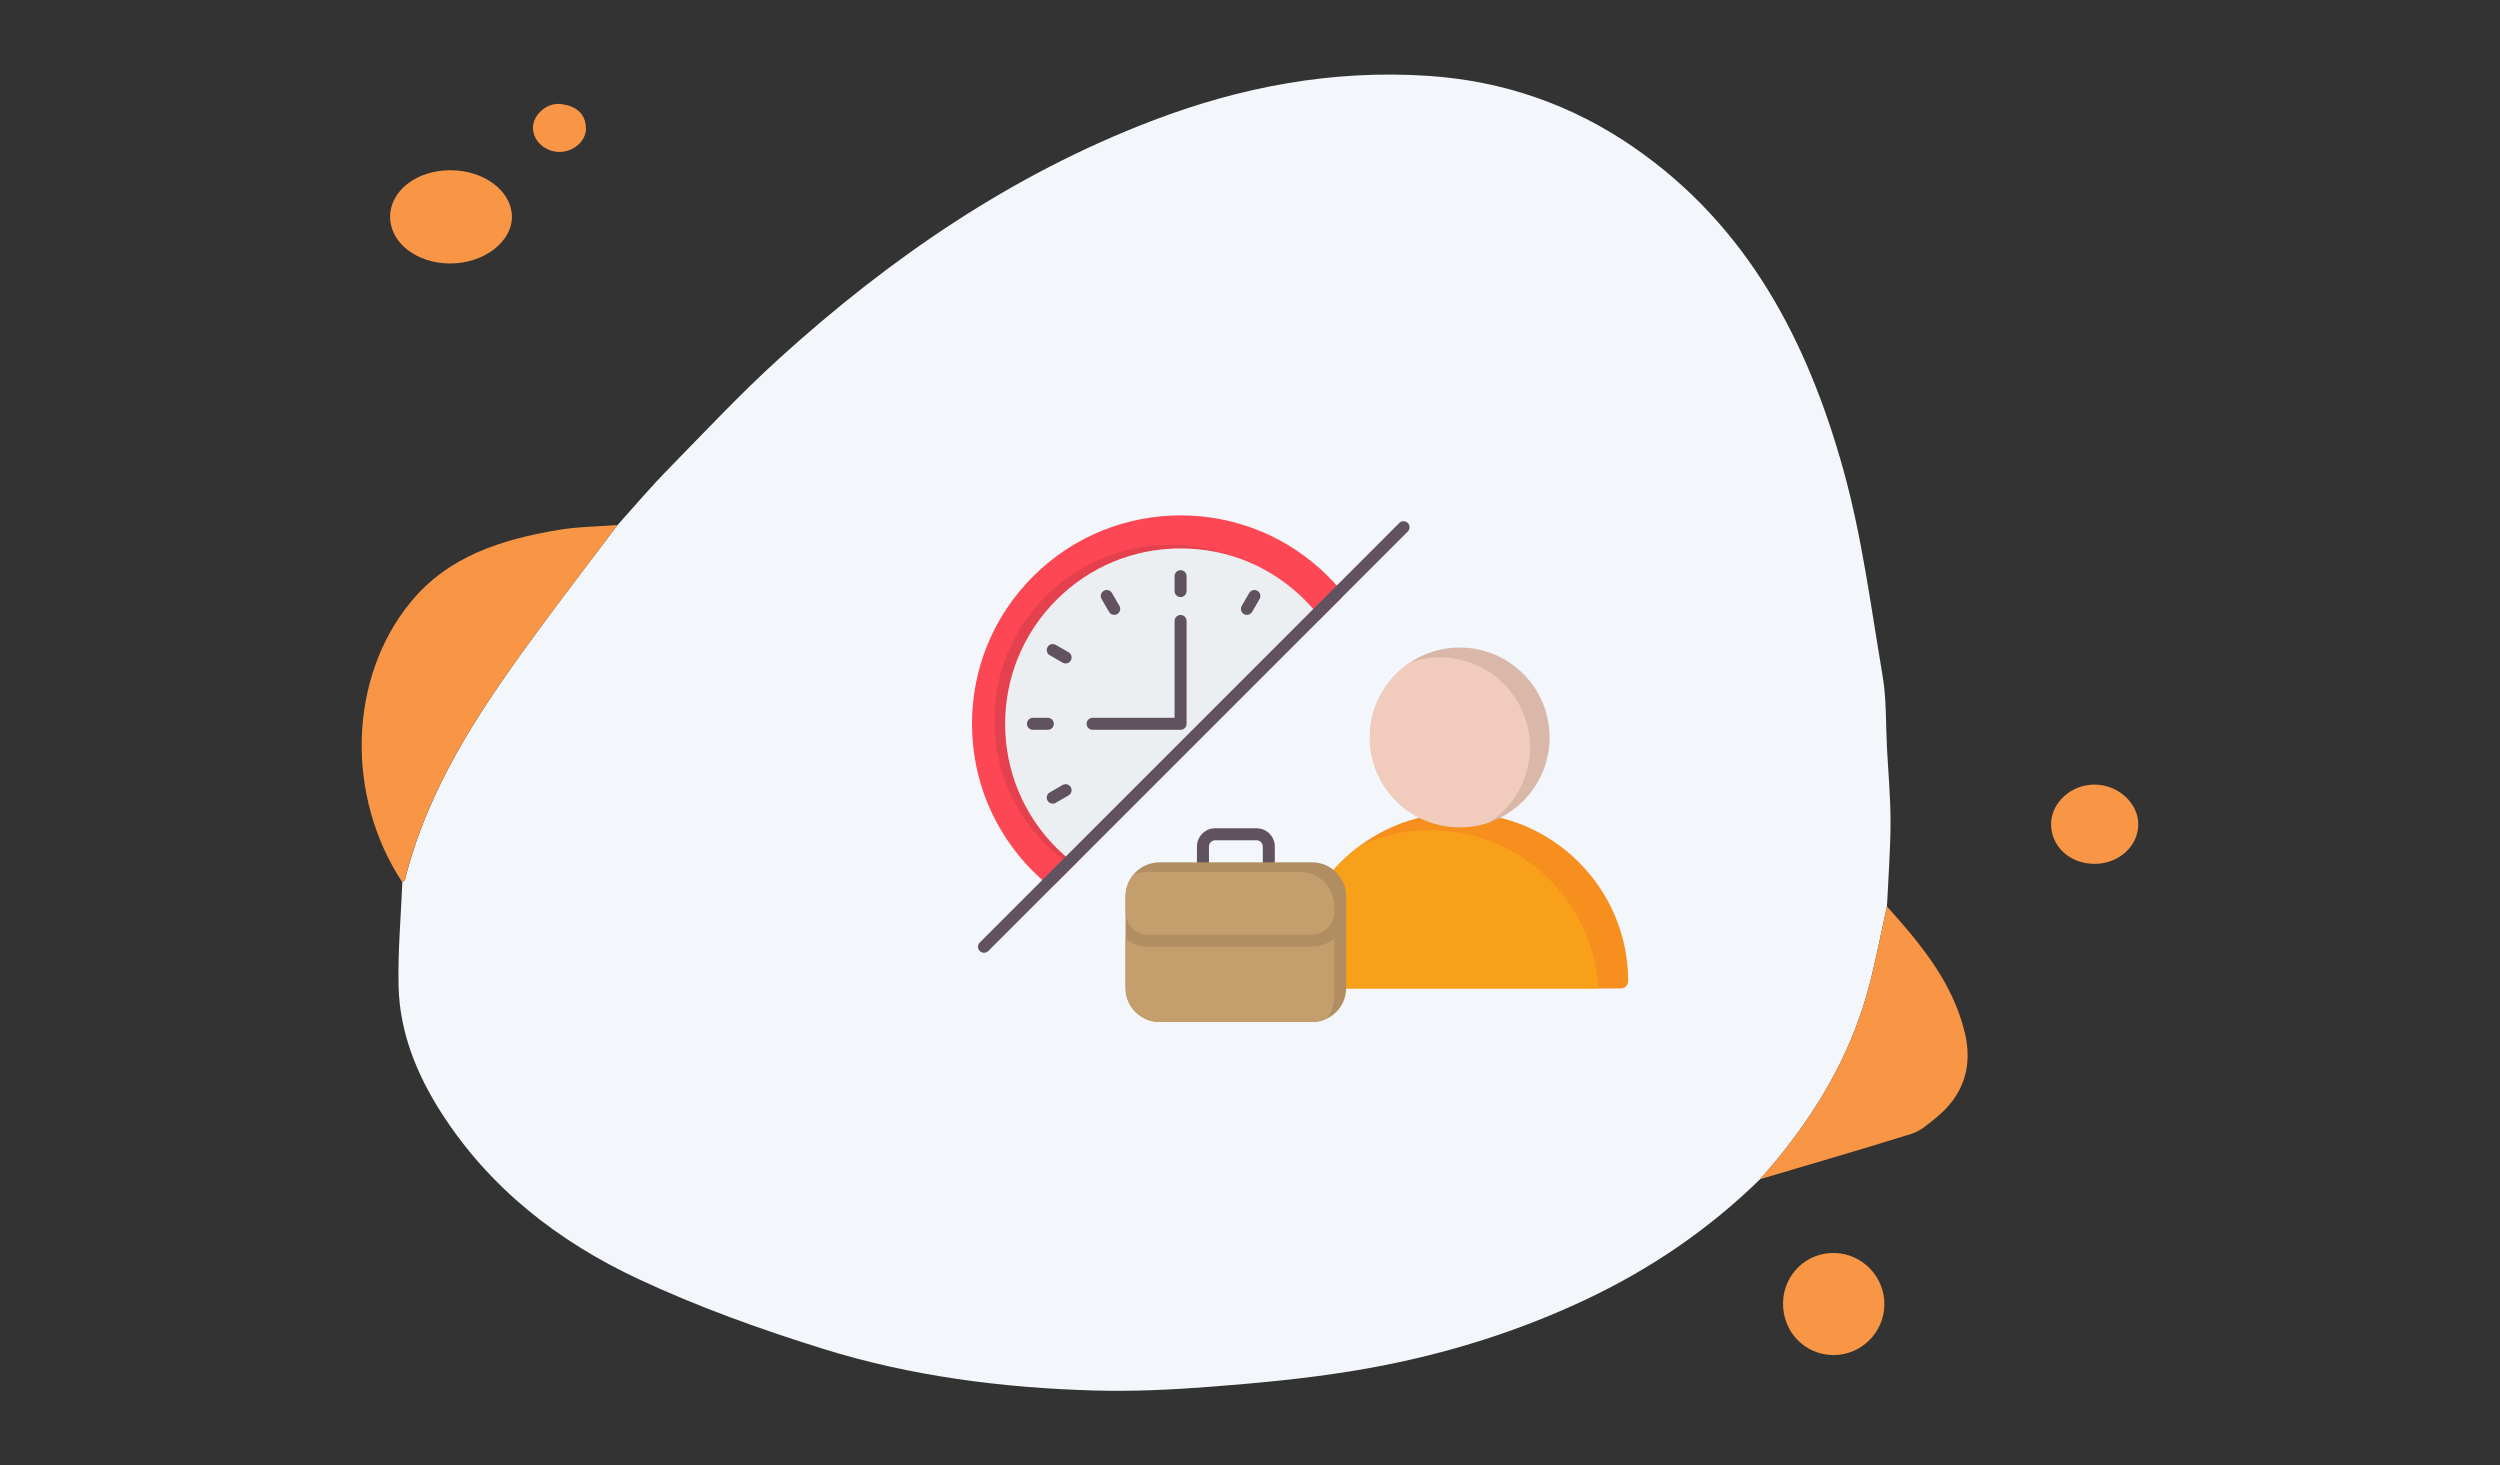 <?xml version="1.0" encoding="utf-8"?>
<!-- Generator: Adobe Illustrator 25.0.0, SVG Export Plug-In . SVG Version: 6.00 Build 0)  -->
<svg version="1.1" id="Layer_1" xmlns="http://www.w3.org/2000/svg" xmlns:xlink="http://www.w3.org/1999/xlink" x="0px" y="0px"
	 viewBox="0 0 650 381" style="enable-background:new 0 0 650 381;" xml:space="preserve">
<rect x="0" y="0" width="650" height="381" fill="#333333" stroke="none"/>
<style type="text/css">
	.st0{fill:#F3F6FA;}
	.st1{fill:#F89646;}
	.st2{fill-rule:evenodd;clip-rule:evenodd;fill:#FD4755;}
	.st3{fill-rule:evenodd;clip-rule:evenodd;fill:#E4404D;}
	.st4{fill-rule:evenodd;clip-rule:evenodd;fill:#ECEFF1;}
	.st5{fill-rule:evenodd;clip-rule:evenodd;fill:#615260;}
	.st6{fill-rule:evenodd;clip-rule:evenodd;fill:#F78F1E;}
	.st7{fill-rule:evenodd;clip-rule:evenodd;fill:#F9A01B;}
	.st8{fill-rule:evenodd;clip-rule:evenodd;fill:#D9B7A9;}
	.st9{fill-rule:evenodd;clip-rule:evenodd;fill:#F1CBBC;}
	.st10{fill-rule:evenodd;clip-rule:evenodd;fill:#B08E61;}
	.st11{fill-rule:evenodd;clip-rule:evenodd;fill:#C49E6C;}
</style>
<g>
	<path class="st0" d="M160.56,136.51c4.31-4.78,8.47-9.72,12.97-14.31c9.67-9.88,19.14-20.01,29.37-29.27
		c28.62-25.91,60.05-47.48,96.41-61.44c23.29-8.94,47.22-13.43,72.1-11.76c19.39,1.3,37.29,7.46,53.38,18.58
		c29.64,20.47,45.16,50.39,54.47,83.79c4.86,17.43,7.16,35.6,10.2,53.5c1.05,6.17,0.82,12.55,1.15,18.84
		c0.34,6.45,0.94,12.91,0.93,19.36c-0.02,7.29-0.59,14.57-0.93,21.86c-1.54,6.92-2.86,13.89-4.65,20.74
		c-5.03,19.19-15.26,35.5-28.32,50.18c-13.41,13.12-28.67,23.48-45.68,31.47c-19.38,9.1-39.68,15.07-60.71,18.47
		c-12.06,1.95-24.27,3.09-36.46,4.03c-10.09,0.78-20.25,1.27-30.36,0.98c-23.9-0.69-47.6-3.72-70.45-10.84
		c-16.28-5.07-32.48-10.89-47.91-18.1c-20.87-9.74-38.86-23.7-51.46-43.48c-6.3-9.89-10.69-20.75-10.98-32.64
		c-0.22-9.02,0.61-18.06,0.98-27.1c0.24-0.22,0.62-0.39,0.69-0.65c5.88-23.64,19.02-43.46,33.12-62.74
		C145.65,156.05,153.16,146.32,160.56,136.51z"/>
	<path class="st1" d="M160.56,136.51c-7.4,9.82-14.91,19.55-22.16,29.47c-14.1,19.28-27.24,39.1-33.12,62.74
		c-0.06,0.26-0.45,0.44-0.69,0.65c-14.79-22.45-13.99-53.03,2.12-72.75c9.89-12.1,23.82-16.37,38.47-18.84
		C150.24,136.93,155.43,136.91,160.56,136.51z"/>
	<path class="st1" d="M457.63,306.58c13.06-14.69,23.29-30.99,28.32-50.18c1.8-6.85,3.12-13.82,4.65-20.74
		c8.7,9.71,17.06,19.66,20.23,32.75c2.17,8.96-0.34,16.46-7.53,22.26c-1.93,1.56-3.94,3.38-6.22,4.09
		C483.98,298.87,470.79,302.67,457.63,306.58z"/>
	<path class="st1" d="M116.96,68.51c-8.73-0.06-15.57-5.43-15.53-12.21c0.04-6.75,6.95-12.05,15.68-12.04
		c8.71,0.02,15.81,5.31,15.99,11.91C133.27,62.82,125.76,68.56,116.96,68.51z"/>
	<path class="st1" d="M463.59,338.68c0.16-7.42,6.23-13.18,13.6-12.9c7.13,0.28,12.8,6.22,12.75,13.38
		c-0.05,7.34-6.13,13.28-13.45,13.16C469.14,352.18,463.44,346.15,463.59,338.68z"/>
	<path class="st1" d="M544.85,224.6c-6.55,0.11-11.58-4.4-11.57-10.37c0.02-5.53,5.22-10.25,11.29-10.24
		c6.06,0.01,11.33,4.73,11.38,10.22C556.01,219.85,551.05,224.49,544.85,224.6z"/>
	<path class="st1" d="M145.29,39.5c-3.8-0.11-6.9-3.12-6.71-6.54c0.18-3.32,3.75-6.38,7.33-5.9c3.56,0.47,6.34,2.19,6.44,6.27
		C152.44,36.7,149,39.6,145.29,39.5z"/>
</g>
<g>
	<path class="st2" d="M273.29,230.27c-0.35,0-0.71-0.12-1-0.36c-1.29-1.07-2.53-2.2-3.68-3.35c-10.24-10.24-15.89-23.87-15.89-38.35
		c0-14.49,5.64-28.11,15.89-38.35c21.15-21.15,55.55-21.15,76.7,0c1.15,1.15,2.28,2.39,3.35,3.68c0.52,0.62,0.48,1.53-0.1,2.1
		l-74.18,74.18C274.09,230.12,273.69,230.27,273.29,230.27L273.29,230.27z"/>
	<path class="st3" d="M276.6,223.22c-0.34,0-0.69-0.12-0.98-0.35c-1.31-1.05-2.56-2.17-3.73-3.34
		c-8.62-8.62-13.36-20.07-13.36-32.26s4.75-23.64,13.36-32.26c8.62-8.62,20.07-13.36,32.26-13.36s23.64,4.75,32.26,13.36
		c1.17,1.17,2.29,2.42,3.34,3.73c0.5,0.62,0.45,1.52-0.11,2.08l-61.94,61.94C277.4,223.06,277,223.22,276.6,223.22L276.6,223.22z"/>
	<path class="st4" d="M279.41,224.16c-0.34,0-0.69-0.12-0.98-0.35c-1.31-1.05-2.56-2.17-3.73-3.34
		c-8.62-8.62-13.36-20.07-13.36-32.26c0-12.19,4.75-23.64,13.36-32.26c8.62-8.62,20.07-13.36,32.26-13.36
		c12.19,0,23.64,4.75,32.26,13.36c1.17,1.17,2.29,2.42,3.34,3.73c0.5,0.62,0.45,1.52-0.11,2.08l-61.94,61.94
		C280.21,224,279.81,224.16,279.41,224.16L279.41,224.16z"/>
	<path class="st5" d="M255.84,247.72c-0.4,0-0.8-0.15-1.1-0.46c-0.61-0.61-0.61-1.6,0-2.2l109.08-109.09c0.61-0.61,1.6-0.61,2.21,0
		c0.61,0.61,0.61,1.6,0,2.21L256.94,247.27C256.64,247.58,256.24,247.72,255.84,247.72L255.84,247.72z"/>
	<g>
		<path class="st6" d="M421.43,257h-83.8c-1.04,0-1.88-0.84-1.88-1.89c0-24.14,19.64-43.78,43.79-43.78
			c24.14,0,43.79,19.64,43.79,43.78C423.31,256.15,422.47,257,421.43,257z"/>
		<path class="st7" d="M415.6,257h-77.97c-1.04,0-1.88-0.84-1.88-1.89c0-14.43,7.02-27.25,17.82-35.24
			c5.58-2.58,11.79-4.03,18.33-4.03C395.15,215.85,414.23,234.08,415.6,257L415.6,257z"/>
		<path class="st8" d="M379.53,215.1c-12.88,0-23.37-10.48-23.37-23.37c0-12.88,10.48-23.37,23.37-23.37s23.37,10.48,23.37,23.37
			C402.89,204.62,392.41,215.1,379.53,215.1z"/>
		<path class="st9" d="M379.53,215.1c-12.88,0-23.37-10.48-23.37-23.37c0-8.12,4.17-15.29,10.48-19.48c2.44-0.87,5.06-1.34,7.8-1.34
			c12.88,0,23.37,10.48,23.37,23.37c0,8.13-4.17,15.3-10.48,19.49C384.88,214.62,382.26,215.1,379.53,215.1L379.53,215.1z"/>
	</g>
	<path class="st5" d="M331.45,225.77h-3.12v-5.68c0-0.89-0.72-1.62-1.62-1.62h-10.76c-0.89,0-1.62,0.72-1.62,1.62v5.68h-3.12v-5.68
		c0-2.61,2.12-4.74,4.74-4.74h10.76c2.61,0,4.74,2.13,4.74,4.74V225.77z"/>
	<path class="st10" d="M341.15,265.72H301.5c-4.89,0-8.86-3.98-8.86-8.86v-23.79c0-4.89,3.98-8.86,8.86-8.86h39.65
		c4.89,0,8.86,3.98,8.86,8.86v23.79C350.02,261.75,346.04,265.72,341.15,265.72z"/>
	<path class="st11" d="M341.15,265.72H301.5c-4.89,0-8.86-3.98-8.86-8.86v-12.87c1.55,1.32,3.55,2.12,5.74,2.12h42.77
		c2.19,0,4.2-0.8,5.74-2.12v15.36c0,2.08-0.72,3.99-1.92,5.51C343.82,265.41,342.52,265.72,341.15,265.72L341.15,265.72z
		 M292.64,237.25v-4.18c0-2.08,0.72-3.99,1.92-5.51c1.16-0.55,2.45-0.87,3.82-0.87h39.65c4.89,0,8.86,3.98,8.86,8.86v1.69
		c0,3.16-2.58,5.74-5.74,5.74h-42.77C295.22,242.99,292.64,240.41,292.64,237.25L292.64,237.25z"/>
	<path class="st5" d="M306.95,155.24c-0.86,0-1.56-0.7-1.56-1.56v-3.87c0-0.86,0.7-1.56,1.56-1.56c0.86,0,1.56,0.7,1.56,1.56v3.87
		C308.51,154.55,307.81,155.24,306.95,155.24z M289.7,159.87c-0.54,0-1.06-0.28-1.35-0.78l-1.94-3.35c-0.43-0.75-0.17-1.7,0.57-2.13
		c0.75-0.43,1.7-0.18,2.13,0.57l1.94,3.35c0.43,0.75,0.17,1.7-0.57,2.13C290.23,159.8,289.96,159.87,289.7,159.87L289.7,159.87z
		 M324.2,159.87c-0.26,0-0.53-0.07-0.78-0.21c-0.75-0.43-1-1.39-0.57-2.13l1.94-3.35c0.43-0.75,1.39-1,2.13-0.57
		c0.75,0.43,1,1.38,0.57,2.13l-1.93,3.35C325.26,159.59,324.74,159.87,324.2,159.87L324.2,159.87z M277.06,172.5
		c-0.26,0-0.53-0.07-0.78-0.21l-3.35-1.93c-0.75-0.43-1-1.39-0.57-2.13c0.43-0.75,1.39-1,2.13-0.57l3.35,1.93
		c0.75,0.43,1,1.38,0.57,2.13C278.13,172.22,277.6,172.5,277.06,172.5L277.06,172.5z M272.44,189.75h-3.87
		c-0.86,0-1.56-0.7-1.56-1.56c0-0.86,0.7-1.56,1.56-1.56h3.87c0.86,0,1.56,0.7,1.56,1.56C274,189.05,273.3,189.75,272.44,189.75z
		 M306.95,189.75h-22.88c-0.86,0-1.56-0.7-1.56-1.56c0-0.86,0.7-1.56,1.56-1.56h21.32v-25.18c0-0.86,0.7-1.56,1.56-1.56
		c0.86,0,1.56,0.7,1.56,1.56v26.74C308.51,189.05,307.81,189.75,306.95,189.75z M273.71,208.94c-0.54,0-1.06-0.28-1.35-0.78
		c-0.43-0.75-0.17-1.7,0.57-2.13l3.35-1.93c0.75-0.43,1.7-0.18,2.13,0.57c0.43,0.75,0.17,1.7-0.57,2.13l-3.35,1.93
		C274.25,208.87,273.98,208.94,273.71,208.94z"/>
</g>
</svg>
